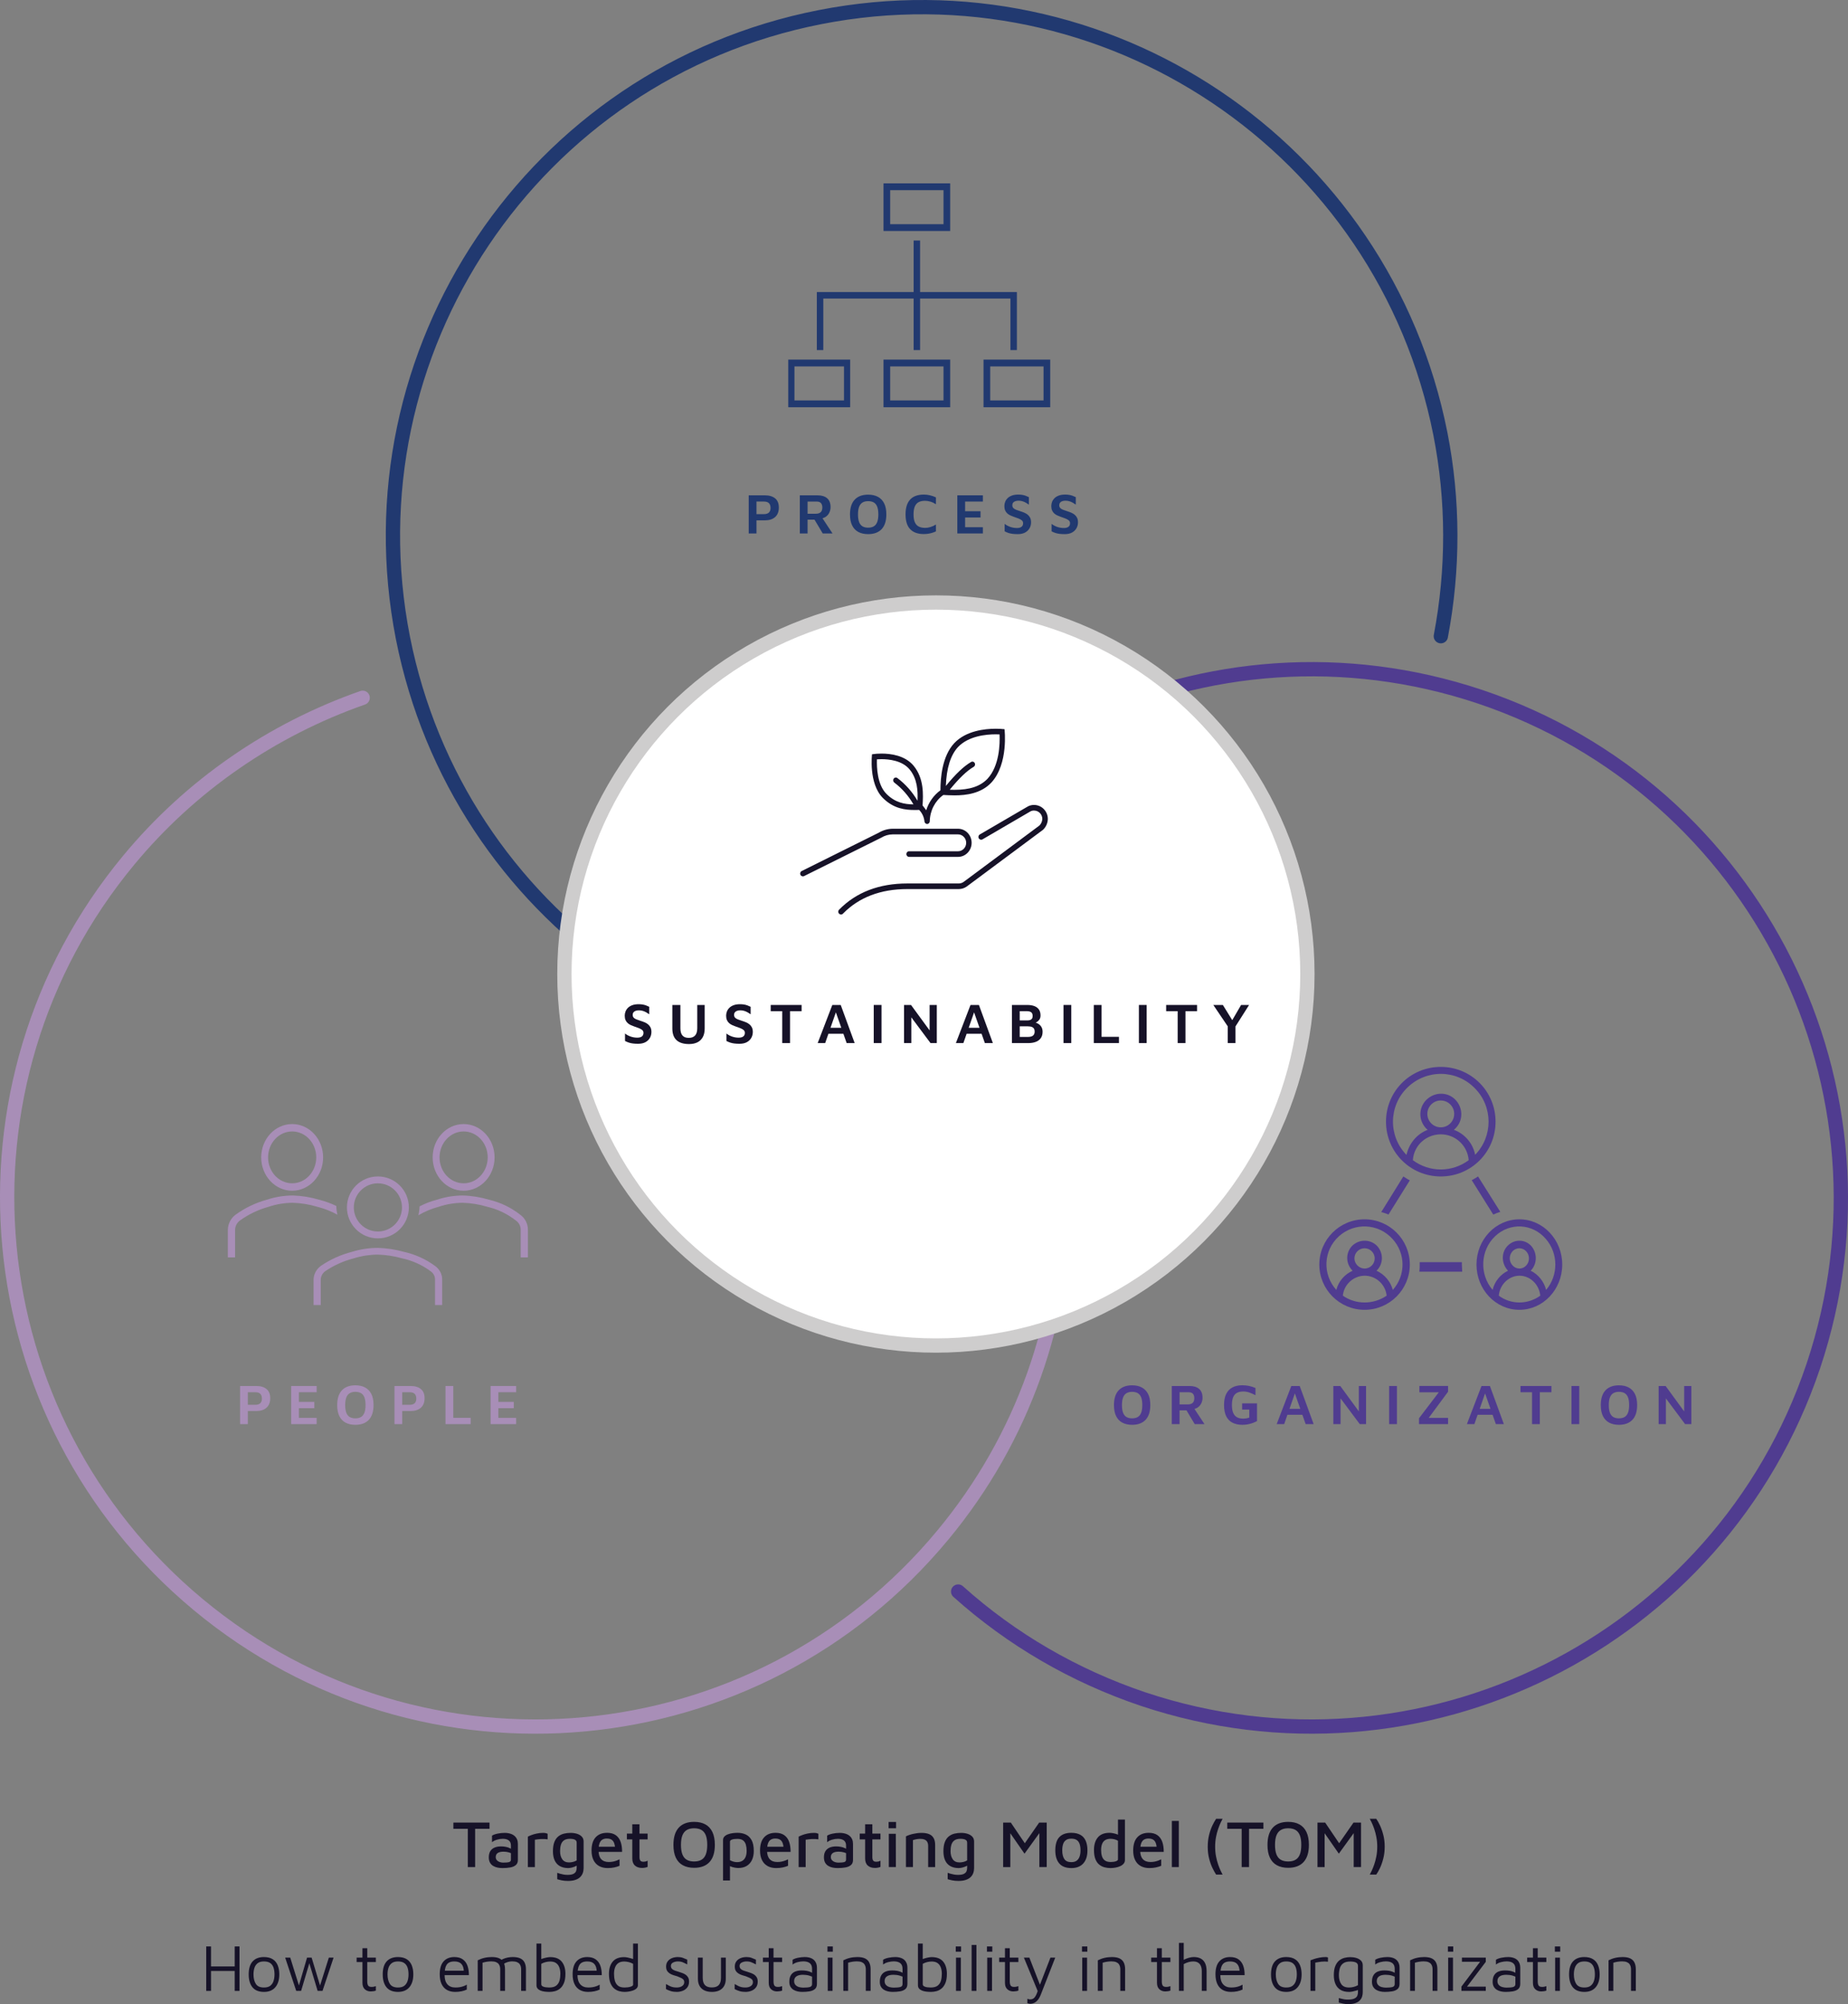 <?xml version="1.0" encoding="UTF-8"?> <svg xmlns="http://www.w3.org/2000/svg" id="Ebene_1" viewBox="0 0 388 420.772"><rect x="0" y="0" width="388" height="420.772" fill="#808080" stroke="none"/><defs><style> .cls-1, .cls-2, .cls-3, .cls-4 { fill-rule: evenodd; } .cls-1, .cls-5 { fill: #a88eb7; } .cls-6 { stroke: #213970; } .cls-6, .cls-7, .cls-8, .cls-9 { fill: none; stroke-miterlimit: 8; stroke-width: 3px; } .cls-6, .cls-8, .cls-9 { stroke-linecap: round; } .cls-10, .cls-3 { fill: #161228; } .cls-7 { stroke: #cecdcd; } .cls-2, .cls-11 { fill: #503c90; } .cls-8 { stroke: #503c90; } .cls-12 { fill: #fff; } .cls-13, .cls-4 { fill: #213970; } .cls-9 { stroke: #a88eb7; } </style></defs><g><path class="cls-13" d="M158.83,109.251v2.748h-1.632v-8.004h3.384c.92,0,1.64.212,2.16.636.52.425.78,1.068.78,1.933s-.26,1.528-.78,1.992-1.24.695-2.16.695h-1.752ZM158.83,107.944h1.548c.272,0,.5-.034.684-.103.184-.067.328-.163.432-.287s.178-.263.222-.414c.044-.152.066-.316.066-.492,0-.185-.022-.356-.066-.517-.044-.159-.118-.304-.222-.432s-.248-.226-.432-.294c-.184-.068-.412-.102-.684-.102h-1.548v2.64Z"></path><path class="cls-13" d="M167.926,111.999v-8.004h3.72c.872,0,1.546.206,2.022.618.476.412.714,1.03.714,1.854,0,.385-.078.75-.234,1.099-.156.348-.384.638-.684.87-.3.231-.666.376-1.098.432l.012-.528,2.412,3.66h-2.052l-2.112-3.54.732.648h-1.8v2.892h-1.632ZM169.558,107.86h1.74c.44,0,.776-.106,1.008-.318s.348-.542.348-.99c0-.399-.096-.707-.288-.924-.192-.216-.496-.323-.912-.323h-1.896v2.556Z"></path><path class="cls-13" d="M182.266,112.144c-.792,0-1.472-.15-2.04-.45s-1.004-.756-1.308-1.368c-.304-.612-.456-1.386-.456-2.322,0-1.367.33-2.401.99-3.102s1.598-1.05,2.814-1.05c.8,0,1.484.151,2.052.456.568.304,1.006.76,1.314,1.367.308.608.462,1.385.462,2.328,0,1.36-.33,2.391-.99,3.091-.66.699-1.606,1.05-2.838,1.05ZM182.266,110.788c.48,0,.878-.094,1.194-.282.316-.188.554-.485.714-.894.16-.408.24-.948.24-1.62s-.08-1.21-.24-1.614c-.16-.403-.398-.697-.714-.882-.316-.184-.714-.275-1.194-.275-.464,0-.854.094-1.17.281-.316.188-.554.484-.714.889-.16.403-.24.941-.24,1.613s.08,1.212.24,1.62c.16.408.398.704.714.889.316.184.706.275,1.17.275Z"></path><path class="cls-13" d="M193.989,112.131c-1.264,0-2.224-.338-2.88-1.014-.656-.676-.984-1.718-.984-3.126,0-1.368.32-2.401.96-3.102.64-.7,1.608-1.051,2.904-1.051.424,0,.85.053,1.278.156.428.104.842.248,1.241.433v1.439c-.407-.256-.804-.439-1.188-.552s-.756-.168-1.116-.168c-.528,0-.97.094-1.326.282-.356.188-.624.489-.804.905-.18.416-.27.973-.27,1.668,0,.688.092,1.24.276,1.656.184.416.458.716.822.9.364.184.818.275,1.362.275.328,0,.682-.056,1.062-.168.38-.111.774-.292,1.182-.54v1.44c-.231.112-.49.212-.773.3-.284.088-.574.154-.87.198s-.588.065-.876.065Z"></path><path class="cls-13" d="M200.997,111.999v-8.004h5.364v1.309h-3.731v2.027h3.239v1.32h-3.239v2.04h3.731v1.308h-5.364Z"></path><path class="cls-13" d="M213.669,112.144c-.408,0-.771-.021-1.086-.061-.316-.04-.604-.104-.864-.191s-.521-.2-.786-.336v-1.572c.336.271.73.486,1.183.642.451.156.913.234,1.386.234.432,0,.758-.086.978-.258.221-.172.33-.422.33-.75,0-.248-.09-.448-.27-.601-.18-.151-.418-.283-.714-.396s-.62-.229-.973-.349c-.248-.088-.489-.186-.726-.294-.236-.107-.448-.246-.636-.414-.188-.168-.338-.378-.45-.63s-.168-.562-.168-.93c0-.296.056-.588.168-.876s.284-.546.516-.774c.232-.228.532-.409.9-.546.368-.136.808-.204,1.32-.204.319,0,.602.021.846.061s.478.1.702.18c.224.08.456.18.695.3v1.572c-.191-.136-.396-.266-.611-.39s-.446-.227-.69-.307c-.244-.079-.506-.124-.786-.132-.288-.008-.536.024-.744.097-.208.071-.367.18-.479.323-.112.145-.168.316-.168.517,0,.248.067.445.204.594.136.148.328.27.576.366.247.096.531.196.852.3.312.096.606.202.882.318.276.115.521.262.732.438s.38.393.504.648.186.567.186.936c0,.448-.104.86-.312,1.236s-.519.678-.93.905c-.412.229-.935.343-1.566.343Z"></path><path class="cls-13" d="M223.52,112.144c-.407,0-.77-.021-1.086-.061-.315-.04-.604-.104-.863-.191-.261-.088-.522-.2-.786-.336v-1.572c.336.271.729.486,1.182.642.452.156.914.234,1.386.234.433,0,.759-.086.979-.258s.33-.422.33-.75c0-.248-.09-.448-.271-.601-.18-.151-.418-.283-.714-.396s-.62-.229-.972-.349c-.248-.088-.49-.186-.727-.294-.235-.107-.447-.246-.636-.414-.188-.168-.338-.378-.45-.63-.111-.252-.168-.562-.168-.93,0-.296.057-.588.168-.876.112-.288.284-.546.517-.774.231-.228.531-.409.899-.546.368-.136.809-.204,1.32-.204.32,0,.602.021.846.061s.479.1.702.18.456.18.696.3v1.572c-.192-.136-.396-.266-.612-.39s-.446-.227-.689-.307c-.244-.079-.507-.124-.786-.132-.288-.008-.536.024-.744.097-.208.071-.368.18-.48.323-.111.145-.168.316-.168.517,0,.248.068.445.204.594.137.148.328.27.576.366.248.096.532.196.853.3.312.096.605.202.882.318.275.115.52.262.731.438s.38.393.504.648.187.567.187.936c0,.448-.104.86-.312,1.236s-.518.678-.93.905c-.412.229-.934.343-1.566.343Z"></path></g><path class="cls-6" d="M209.081,222.381c-58.001,8.29-112.955-30.301-124.479-88.426C72.792,73.829,111.936,15.419,172.128,3.603c60.097-11.816,118.384,27.347,130.289,87.473,2.762,14.007,2.762,28.491.095,42.498"></path><g><path class="cls-11" d="M237.687,299.144c-.792,0-1.473-.15-2.04-.45-.568-.3-1.004-.756-1.308-1.368-.305-.612-.456-1.386-.456-2.322,0-1.367.329-2.401.989-3.102s1.599-1.05,2.814-1.05c.8,0,1.483.151,2.052.456.568.304,1.006.76,1.314,1.367.308.608.462,1.385.462,2.328,0,1.36-.33,2.391-.99,3.091-.66.699-1.606,1.05-2.838,1.05ZM237.687,297.788c.479,0,.878-.094,1.194-.282.315-.188.554-.485.714-.894.159-.408.239-.948.239-1.62s-.08-1.21-.239-1.614c-.16-.403-.398-.697-.714-.882-.316-.184-.715-.275-1.194-.275-.464,0-.854.094-1.17.281-.316.188-.555.484-.714.889-.16.403-.24.941-.24,1.613s.08,1.212.24,1.62c.159.408.397.704.714.889.315.184.706.275,1.17.275Z"></path><path class="cls-11" d="M246.026,298.999v-8.004h3.72c.872,0,1.546.206,2.022.618.476.412.714,1.03.714,1.854,0,.385-.078.75-.234,1.099-.156.348-.384.638-.684.87-.3.231-.666.376-1.099.432l.013-.528,2.412,3.66h-2.053l-2.111-3.54.731.648h-1.8v2.892h-1.632ZM247.658,294.86h1.74c.439,0,.775-.106,1.008-.318.231-.212.348-.542.348-.99,0-.399-.096-.707-.288-.924-.191-.216-.496-.323-.911-.323h-1.896v2.556Z"></path><path class="cls-11" d="M260.847,299.144c-.801,0-1.488-.145-2.064-.433s-1.019-.737-1.326-1.35-.462-1.402-.462-2.37c0-.952.154-1.734.462-2.346.308-.612.75-1.066,1.326-1.362s1.26-.444,2.052-.444c.488,0,.964.051,1.429.15.464.101.907.242,1.331.426v1.513c-.447-.232-.878-.421-1.289-.564-.413-.144-.835-.216-1.267-.216-.52,0-.958.092-1.313.275-.356.185-.624.484-.805.9-.18.416-.27.972-.27,1.668,0,.688.092,1.242.275,1.662.185.42.45.724.799.912.348.188.762.282,1.241.282.256,0,.494-.019.715-.055.22-.036.426-.094.617-.174v-1.668h-1.5v-1.308h3.12v3.72c-.479.256-.978.45-1.494.582-.516.132-1.042.198-1.577.198Z"></path><path class="cls-11" d="M268.046,298.999l3.072-8.004h1.764l2.928,8.004h-1.68l-2.616-7.452.721-.06-2.616,7.512h-1.572ZM269.666,297.043l.384-1.248h3.732l.132,1.248h-4.248Z"></path><path class="cls-11" d="M279.937,298.999v-8.004h1.464l4.368,5.977-.468.96v-6.937h1.512v8.004h-1.319l-4.477-6,.444-.731v6.731h-1.524Z"></path><path class="cls-11" d="M291.662,298.999v-8.004h1.632v8.004h-1.632Z"></path><path class="cls-11" d="M297.926,298.999v-1.224l4.452-5.844.396.384h-4.765v-1.32h6.024v1.2l-4.26,5.76-.48-.264h4.74v1.308h-6.108Z"></path><path class="cls-11" d="M307.981,298.999l3.072-8.004h1.764l2.928,8.004h-1.68l-2.616-7.452.721-.06-2.616,7.512h-1.572ZM309.602,297.043l.384-1.248h3.732l.132,1.248h-4.248Z"></path><path class="cls-11" d="M321.661,298.999v-6.695h-2.424v-1.309h6.492v1.309h-2.437v6.695h-1.632Z"></path><path class="cls-11" d="M329.941,298.999v-8.004h1.633v8.004h-1.633Z"></path><path class="cls-11" d="M339.901,299.144c-.792,0-1.473-.15-2.04-.45-.568-.3-1.004-.756-1.308-1.368-.305-.612-.456-1.386-.456-2.322,0-1.367.329-2.401.989-3.102s1.599-1.05,2.814-1.05c.8,0,1.483.151,2.052.456.568.304,1.006.76,1.314,1.367.308.608.462,1.385.462,2.328,0,1.36-.33,2.391-.99,3.091-.66.699-1.606,1.05-2.838,1.05ZM339.901,297.788c.479,0,.878-.094,1.194-.282.315-.188.554-.485.714-.894.159-.408.239-.948.239-1.62s-.08-1.21-.239-1.614c-.16-.403-.398-.697-.714-.882-.316-.184-.715-.275-1.194-.275-.464,0-.854.094-1.17.281-.316.188-.555.484-.714.889-.16.403-.24.941-.24,1.613s.08,1.212.24,1.62c.159.408.397.704.714.889.315.184.706.275,1.17.275Z"></path><path class="cls-11" d="M348.241,298.999v-8.004h1.464l4.368,5.977-.468.96v-6.937h1.512v8.004h-1.32l-4.476-6,.443-.731v6.731h-1.523Z"></path></g><path class="cls-8" d="M201.171,334.149c11.258,10.099,24.424,17.722,38.83,22.581,58.197,19.437,121.164-11.814,140.722-69.933,19.463-58.119-11.83-121.002-70.027-140.534-56.766-18.96-118.111,10.385-139.195,65.741"></path><path class="cls-9" d="M199.545,182.447c31.922,40.238,32.494,98.783-1.62,139.879-39.164,47.198-109.107,53.777-156.276,14.589-47.169-39.189-53.744-109.176-14.579-156.374,12.959-15.637,30.016-27.365,49.074-34.04"></path><g><path class="cls-10" d="M98.216,391.999v-8.036h-3.024v-1.302h7.588v1.302h-3.024v8.036h-1.54Z"></path><path class="cls-10" d="M105.497,392.209c-.364,0-.714-.035-1.05-.104-.336-.07-.642-.189-.917-.357-.275-.168-.495-.398-.658-.692-.164-.294-.245-.66-.245-1.1,0-.522.103-.952.308-1.288.205-.336.499-.588.882-.756s.84-.252,1.372-.252c.354,0,.674.028.959.084s.542.133.77.231c.229.098.422.207.581.329l.154.966c-.206-.141-.481-.259-.826-.357-.346-.098-.719-.146-1.12-.146-.532,0-.936.093-1.211.279-.275.188-.413.467-.413.841,0,.279.079.506.238.679.158.173.357.299.595.378.238.079.488.119.749.119.551,0,.957-.037,1.218-.112.261-.074.392-.247.392-.518v-2.94c0-.494-.149-.856-.448-1.085-.299-.229-.724-.343-1.274-.343-.392,0-.798.062-1.218.188s-.765.302-1.036.525v-1.372c.261-.177.642-.319,1.141-.427.5-.107,1.015-.161,1.547-.161.261,0,.525.025.791.077.266.051.515.131.749.237.233.107.441.252.623.435.182.182.324.403.427.665.103.261.154.569.154.924v3.36c0,.457-.142.81-.427,1.057-.285.247-.67.415-1.155.504s-1.036.133-1.652.133Z"></path><path class="cls-10" d="M110.831,391.999v-6.384c.121-.074.345-.177.672-.308s.714-.245,1.162-.344c.448-.098.9-.146,1.358-.146.233,0,.425.019.574.056.149.038.275.08.378.126v1.176c-.215-.027-.439-.049-.672-.062s-.467-.014-.7,0c-.233.014-.462.035-.686.062-.224.028-.43.057-.616.084v5.74h-1.47Z"></path><path class="cls-10" d="M119.244,392.209c-.681-.009-1.258-.151-1.729-.427s-.826-.674-1.064-1.197c-.238-.522-.357-1.157-.357-1.903,0-.794.1-1.442.301-1.946.201-.504.476-.896.826-1.176.35-.28.747-.474,1.19-.581s.903-.161,1.379-.161c.504,0,.961.065,1.372.196.41.131.742.328.994.595.252.266.378.608.378,1.029v5.571c0,.373-.058.722-.175,1.043-.117.322-.303.609-.56.861s-.595.448-1.015.588c-.42.14-.933.21-1.54.21-.485,0-.919-.04-1.302-.119s-.7-.161-.952-.245v-1.344c.149.056.336.117.56.183.224.064.474.123.749.175.275.051.558.077.847.077.55,0,.963-.07,1.239-.21.275-.141.459-.32.553-.539.093-.22.14-.455.14-.707v-1.064l.392.322c-.168.14-.375.269-.623.385-.247.117-.509.21-.784.28-.275.069-.548.104-.819.104ZM119.482,391.02c.271,0,.546-.035.826-.105.28-.069.536-.175.77-.314v-3.683c0-.242-.063-.422-.189-.539-.126-.116-.296-.198-.511-.245-.215-.046-.443-.069-.686-.069-.569,0-1.006.114-1.309.343s-.511.539-.623.931c-.112.393-.168.826-.168,1.303,0,.709.154,1.283.462,1.722.308.438.784.658,1.428.658Z"></path><path class="cls-10" d="M127.588,392.209c-.691,0-1.291-.14-1.799-.42-.509-.28-.901-.695-1.176-1.246s-.413-1.223-.413-2.016c0-1.223.287-2.149.861-2.779.574-.63,1.374-.944,2.401-.944.756,0,1.367.168,1.834.504.466.336.805.805,1.015,1.406.21.603.31,1.305.301,2.107h-5.53l-.042-1.092h4.452l-.35.35c-.028-.719-.177-1.243-.448-1.575-.271-.331-.695-.497-1.274-.497-.374,0-.691.077-.952.231s-.46.415-.595.784c-.136.368-.203.875-.203,1.519,0,.784.182,1.379.546,1.785s.9.609,1.61.609c.317,0,.614-.028.889-.084.275-.057.53-.129.763-.218.233-.088.434-.175.602-.259v1.358c-.327.14-.695.254-1.106.343s-.873.133-1.386.133Z"></path><path class="cls-10" d="M134.812,392.182c-.635,0-1.136-.168-1.505-.504-.369-.337-.553-.831-.553-1.484v-4.004h-1.134v-1.218h1.134v-1.96h1.512v1.96h1.708v1.218h-1.708v3.71c0,.327.058.571.175.734.117.164.333.245.651.245.159,0,.317-.021.476-.062s.294-.096.406-.161v1.302c-.168.075-.357.131-.567.168-.21.037-.409.057-.595.057Z"></path><path class="cls-10" d="M145.732,392.154c-.924,0-1.71-.177-2.359-.532-.649-.354-1.141-.887-1.477-1.596s-.504-1.605-.504-2.688c0-1.596.371-2.8,1.113-3.611.742-.812,1.817-1.219,3.227-1.219.933,0,1.722.178,2.366.532.644.355,1.136.89,1.477,1.604s.511,1.612.511,2.694c0,1.587-.371,2.786-1.113,3.599-.742.812-1.823,1.218-3.241,1.218ZM145.732,390.824c.625,0,1.141-.119,1.547-.357.406-.237.709-.613.91-1.127.201-.513.301-1.185.301-2.016,0-.821-.1-1.486-.301-1.995s-.504-.882-.91-1.12c-.406-.237-.922-.356-1.547-.356-.616,0-1.129.121-1.54.363-.411.243-.716.619-.917,1.127-.201.51-.301,1.174-.301,1.995s.1,1.489.301,2.002c.201.514.506.89.917,1.127.411.238.924.357,1.54.357Z"></path><path class="cls-10" d="M155.014,392.196c-.178,0-.397-.021-.658-.063s-.523-.107-.784-.195c-.261-.089-.49-.208-.686-.357l.378-.476v3.71h-1.456v-8.484c0-.289.091-.532.273-.728.182-.196.422-.353.721-.47.299-.116.628-.2.987-.252.359-.051.716-.076,1.071-.076.625,0,1.195.116,1.708.35s.924.628,1.232,1.183c.308.556.462,1.314.462,2.275,0,.728-.126,1.36-.378,1.896-.252.537-.621.952-1.106,1.246s-1.073.441-1.764.441ZM154.748,390.963c.448,0,.821-.093,1.12-.279.298-.187.522-.457.672-.812.149-.354.224-.784.224-1.288,0-.467-.054-.891-.161-1.273-.107-.383-.301-.684-.581-.903-.28-.219-.682-.329-1.204-.329-.467,0-.842.049-1.127.147-.285.098-.427.24-.427.427v3.906c.242.131.49.23.742.301s.5.104.742.104Z"></path><path class="cls-10" d="M162.965,392.209c-.691,0-1.291-.14-1.799-.42-.509-.28-.901-.695-1.176-1.246s-.413-1.223-.413-2.016c0-1.223.287-2.149.861-2.779.574-.63,1.374-.944,2.401-.944.756,0,1.367.168,1.834.504.466.336.805.805,1.015,1.406.21.603.31,1.305.301,2.107h-5.53l-.042-1.092h4.452l-.35.35c-.028-.719-.177-1.243-.448-1.575-.271-.331-.695-.497-1.274-.497-.374,0-.691.077-.952.231s-.46.415-.595.784c-.136.368-.203.875-.203,1.519,0,.784.182,1.379.546,1.785s.9.609,1.61.609c.317,0,.614-.028.889-.084.275-.057.53-.129.763-.218.233-.088.434-.175.602-.259v1.358c-.327.14-.695.254-1.106.343s-.873.133-1.386.133Z"></path><path class="cls-10" d="M167.684,391.999v-6.384c.121-.074.345-.177.672-.308s.714-.245,1.162-.344c.448-.098.9-.146,1.358-.146.233,0,.425.019.574.056.149.038.275.08.378.126v1.176c-.215-.027-.439-.049-.672-.062s-.467-.014-.7,0c-.233.014-.462.035-.686.062-.224.028-.43.057-.616.084v5.74h-1.47Z"></path><path class="cls-10" d="M175.859,392.209c-.364,0-.714-.035-1.05-.104-.336-.07-.642-.189-.917-.357-.275-.168-.495-.398-.658-.692-.164-.294-.245-.66-.245-1.1,0-.522.103-.952.308-1.288.205-.336.499-.588.882-.756s.84-.252,1.372-.252c.354,0,.674.028.959.084s.542.133.77.231c.229.098.422.207.581.329l.154.966c-.206-.141-.481-.259-.826-.357-.346-.098-.719-.146-1.12-.146-.532,0-.936.093-1.211.279-.275.188-.413.467-.413.841,0,.279.079.506.238.679.158.173.357.299.595.378.238.079.488.119.749.119.551,0,.957-.037,1.218-.112.261-.074.392-.247.392-.518v-2.94c0-.494-.149-.856-.448-1.085-.299-.229-.724-.343-1.274-.343-.392,0-.798.062-1.218.188s-.765.302-1.036.525v-1.372c.261-.177.642-.319,1.141-.427.5-.107,1.015-.161,1.547-.161.261,0,.525.025.791.077.266.051.515.131.749.237.233.107.441.252.623.435.182.182.324.403.427.665.103.261.154.569.154.924v3.36c0,.457-.142.81-.427,1.057-.285.247-.67.415-1.155.504s-1.036.133-1.652.133Z"></path><path class="cls-10" d="M183.699,392.182c-.635,0-1.136-.168-1.505-.504-.369-.337-.553-.831-.553-1.484v-4.004h-1.134v-1.218h1.134v-1.96h1.512v1.96h1.708v1.218h-1.708v3.71c0,.327.058.571.175.734.117.164.333.245.651.245.159,0,.317-.021.476-.062s.294-.096.406-.161v1.302c-.168.075-.357.131-.567.168-.21.037-.409.057-.595.057Z"></path><path class="cls-10" d="M186.569,383.852v-1.33h1.568v1.33h-1.568ZM186.611,391.999v-6.985h1.47l.014,6.985h-1.484Z"></path><path class="cls-10" d="M190.209,385.545c.205-.103.436-.198.693-.287.256-.088.53-.165.819-.23.29-.065.583-.116.882-.154.298-.037.588-.056.868-.056.663,0,1.204.091,1.624.272.42.183.733.463.938.841s.308.852.308,1.421v4.647h-1.47v-4.452c0-.177-.021-.352-.063-.524s-.121-.331-.238-.477c-.117-.145-.285-.259-.504-.343s-.506-.126-.861-.126c-.252,0-.511.023-.777.07s-.516.111-.749.196v5.655h-1.47v-6.454Z"></path><path class="cls-10" d="M201.227,392.209c-.681-.009-1.258-.151-1.729-.427-.472-.275-.826-.674-1.064-1.197-.237-.522-.356-1.157-.356-1.903,0-.794.1-1.442.301-1.946s.477-.896.826-1.176c.35-.28.746-.474,1.189-.581s.903-.161,1.38-.161c.504,0,.961.065,1.372.196.41.131.741.328.993.595.252.266.378.608.378,1.029v5.571c0,.373-.058.722-.175,1.043-.116.322-.303.609-.56.861s-.595.448-1.016.588c-.42.14-.933.21-1.54.21-.485,0-.919-.04-1.302-.119s-.7-.161-.952-.245v-1.344c.149.056.336.117.561.183.224.064.474.123.749.175.275.051.558.077.847.077.551,0,.964-.07,1.239-.21.275-.141.459-.32.553-.539.094-.22.14-.455.14-.707v-1.064l.393.322c-.168.14-.376.269-.623.385-.247.117-.509.21-.784.28-.275.069-.548.104-.819.104ZM201.465,391.02c.271,0,.546-.035.826-.105.28-.069.536-.175.77-.314v-3.683c0-.242-.062-.422-.188-.539-.126-.116-.297-.198-.511-.245-.215-.046-.443-.069-.687-.069-.569,0-1.006.114-1.309.343-.304.229-.511.539-.623.931-.112.393-.168.826-.168,1.303,0,.709.154,1.283.462,1.722s.784.658,1.428.658Z"></path><path class="cls-10" d="M210.621,391.999v-9.338h1.609l3.347,4.942-.91.111,3.514-5.054h1.582v9.338h-1.54v-8.021l.435.294-3.557,4.914-3.388-4.872.406-.448v8.134h-1.498Z"></path><path class="cls-10" d="M224.942,392.209c-1.139,0-1.985-.321-2.541-.966-.555-.644-.833-1.563-.833-2.758,0-1.27.287-2.2.861-2.793s1.402-.889,2.485-.889c.774,0,1.414.142,1.918.427.504.284.877.702,1.12,1.253.242.551.363,1.218.363,2.002,0,1.186-.291,2.103-.875,2.751-.583.648-1.416.973-2.499.973ZM224.929,390.963c.476,0,.854-.104,1.134-.314.28-.21.483-.502.609-.875s.188-.803.188-1.288c0-.541-.065-.994-.195-1.358-.131-.363-.336-.637-.616-.818-.28-.183-.653-.273-1.12-.273s-.84.098-1.12.294-.48.477-.602.84c-.122.364-.183.803-.183,1.316,0,.774.145,1.381.435,1.82.289.438.779.657,1.47.657Z"></path><path class="cls-10" d="M233.16,392.209c-.43,0-.85-.054-1.26-.161-.411-.106-.784-.298-1.12-.573s-.602-.66-.798-1.155-.294-1.134-.294-1.918c0-1.11.271-1.988.812-2.632.542-.645,1.363-.966,2.465-.966.177,0,.396.023.657.069.262.047.527.114.798.203.271.089.5.203.687.343l-.378.49v-3.878h1.456v8.498c0,.289-.091.541-.273.756-.182.215-.422.39-.721.525-.299.135-.625.235-.98.301-.354.065-.704.098-1.05.098ZM233.202,390.936c.42,0,.779-.052,1.078-.154s.448-.238.448-.406v-3.905c-.243-.141-.5-.243-.771-.309s-.531-.098-.783-.098c-.458,0-.833.091-1.128.272-.294.183-.511.448-.65.798-.14.351-.21.782-.21,1.296,0,.467.056.889.168,1.267s.314.679.608.903c.295.224.707.336,1.239.336Z"></path><path class="cls-10" d="M241.309,392.209c-.69,0-1.29-.14-1.799-.42s-.9-.695-1.176-1.246-.413-1.223-.413-2.016c0-1.223.287-2.149.861-2.779.573-.63,1.374-.944,2.4-.944.756,0,1.367.168,1.834.504s.806.805,1.016,1.406c.21.603.31,1.305.301,2.107h-5.53l-.042-1.092h4.452l-.351.35c-.027-.719-.177-1.243-.447-1.575-.271-.331-.695-.497-1.274-.497-.373,0-.69.077-.952.231-.261.154-.46.415-.595.784-.136.368-.203.875-.203,1.519,0,.784.183,1.379.546,1.785.364.406.9.609,1.61.609.317,0,.613-.028.889-.084.275-.057.53-.129.764-.218.232-.088.434-.175.602-.259v1.358c-.327.14-.695.254-1.106.343-.41.089-.872.133-1.386.133Z"></path><path class="cls-10" d="M247.497,391.999h-1.456v-9.688h1.456v9.688Z"></path><path class="cls-10" d="M255.337,393.581c-.233-.345-.49-.808-.771-1.386-.28-.579-.516-1.246-.707-2.002s-.287-1.577-.287-2.464c0-.896.096-1.725.287-2.485s.427-1.43.707-2.009.537-1.036.771-1.372h1.357c-.103.178-.24.45-.413.819-.173.368-.348.807-.524,1.315-.178.509-.327,1.078-.448,1.708s-.182,1.305-.182,2.023c0,.709.061,1.379.182,2.009s.271,1.202.448,1.715c.177.514.352.95.524,1.31.173.358.311.632.413.818h-1.357Z"></path><path class="cls-10" d="M260.698,391.999v-8.036h-3.023v-1.302h7.588v1.302h-3.024v8.036h-1.54Z"></path><path class="cls-10" d="M270.456,392.154c-.924,0-1.71-.177-2.358-.532-.649-.354-1.142-.887-1.478-1.596s-.504-1.605-.504-2.688c0-1.596.371-2.8,1.113-3.611.742-.812,1.817-1.219,3.227-1.219.934,0,1.723.178,2.366.532.644.355,1.136.89,1.477,1.604s.512,1.612.512,2.694c0,1.587-.371,2.786-1.113,3.599-.742.812-1.822,1.218-3.241,1.218ZM270.456,390.824c.625,0,1.142-.119,1.547-.357.406-.237.71-.613.91-1.127.201-.513.301-1.185.301-2.016,0-.821-.1-1.486-.301-1.995-.2-.509-.504-.882-.91-1.12-.405-.237-.922-.356-1.547-.356-.616,0-1.129.121-1.54.363-.41.243-.716.619-.917,1.127-.2.51-.301,1.174-.301,1.995s.101,1.489.301,2.002c.201.514.507.89.917,1.127.411.238.924.357,1.54.357Z"></path><path class="cls-10" d="M276.616,391.999v-9.338h1.61l3.346,4.942-.91.111,3.515-5.054h1.582v9.338h-1.54v-8.021l.434.294-3.556,4.914-3.388-4.872.405-.448v8.134h-1.498Z"></path><path class="cls-10" d="M287.593,393.581c.103-.177.24-.45.412-.818.173-.369.348-.808.525-1.316s.326-1.08.448-1.715c.121-.635.182-1.307.182-2.017,0-.709-.061-1.379-.182-2.009-.122-.63-.271-1.201-.448-1.715-.178-.513-.353-.949-.525-1.309-.172-.359-.31-.633-.412-.819h1.357c.252.346.514.808.784,1.386.271.579.504,1.246.7,2.002.195.756.294,1.578.294,2.464,0,.888-.099,1.713-.294,2.479-.196.766-.43,1.435-.7,2.009s-.532,1.034-.784,1.379h-1.357Z"></path></g><g><path class="cls-10" d="M43.297,417.999v-9.338h1.008v4.2h4.97v-4.2h1.008v9.338h-1.008v-4.186h-4.97v4.186h-1.008Z"></path><path class="cls-10" d="M55.435,418.209c-1.092,0-1.902-.324-2.429-.973s-.791-1.552-.791-2.709c0-1.213.277-2.123.833-2.73.555-.606,1.342-.909,2.359-.909.756,0,1.372.151,1.848.454.476.304.826.729,1.05,1.274.224.546.336,1.183.336,1.911,0,1.147-.278,2.049-.833,2.702s-1.346.979-2.373.979ZM55.421,417.286c.569,0,1.013-.123,1.33-.371.317-.247.543-.578.679-.994.135-.415.203-.879.203-1.393,0-.551-.07-1.029-.21-1.436-.14-.405-.371-.721-.693-.944-.322-.225-.759-.336-1.309-.336-.56,0-.999.121-1.316.363-.317.243-.544.567-.679.974s-.203.865-.203,1.379c0,.821.164,1.486.49,1.995s.896.763,1.708.763Z"></path><path class="cls-10" d="M62.197,417.999l-2.324-6.985h1.064l1.946,6.229-.266.112,1.848-6.342h.966l1.862,6.174h-.196l1.946-6.174h.994l-2.324,6.985h-1.022l-1.862-6.188.182.168-1.792,6.02h-1.022Z"></path><path class="cls-10" d="M77.848,418.112c-.495,0-.91-.151-1.246-.455-.336-.303-.504-.754-.504-1.351v-4.368h-1.218v-.924h1.218v-1.975h1.008v1.975h1.806v.924h-1.806v4.046c0,.392.061.686.182.882.122.196.369.294.742.294.168,0,.331-.016.49-.049.158-.032.289-.072.392-.119v.952c-.131.047-.296.086-.497.119-.201.032-.39.049-.567.049Z"></path><path class="cls-10" d="M83.575,418.209c-1.092,0-1.902-.324-2.429-.973s-.791-1.552-.791-2.709c0-1.213.277-2.123.833-2.73.555-.606,1.342-.909,2.359-.909.756,0,1.372.151,1.848.454.476.304.826.729,1.05,1.274.224.546.336,1.183.336,1.911,0,1.147-.278,2.049-.833,2.702s-1.346.979-2.373.979ZM83.561,417.286c.569,0,1.013-.123,1.33-.371.317-.247.543-.578.679-.994.135-.415.203-.879.203-1.393,0-.551-.07-1.029-.21-1.436-.14-.405-.371-.721-.693-.944-.322-.225-.759-.336-1.309-.336-.56,0-.999.121-1.316.363-.317.243-.544.567-.679.974s-.203.865-.203,1.379c0,.821.164,1.486.49,1.995s.896.763,1.708.763Z"></path><path class="cls-10" d="M95.558,418.209c-.663,0-1.237-.138-1.722-.413-.486-.274-.859-.688-1.12-1.238-.262-.551-.392-1.237-.392-2.059,0-1.204.273-2.106.819-2.709.546-.602,1.295-.902,2.247-.902.747,0,1.346.168,1.799.504s.777.788.973,1.357c.196.569.289,1.214.28,1.933h-5.614l.07-.925h4.886l-.392.141c-.028-.7-.203-1.223-.525-1.568-.322-.345-.814-.518-1.477-.518-.458,0-.838.084-1.141.252s-.53.46-.679.875c-.149.415-.224.996-.224,1.743,0,.849.198,1.495.595,1.938.396.443.954.665,1.673.665.345,0,.663-.025.952-.077.289-.051.555-.123.798-.217.243-.093.457-.196.644-.308v1.036c-.336.158-.707.279-1.113.363-.406.084-.852.126-1.337.126Z"></path><path class="cls-10" d="M106.03,413.45v4.55h-1.008v-4.55c0-.168-.021-.345-.063-.532-.042-.187-.124-.366-.245-.539-.121-.172-.308-.312-.56-.42-.252-.106-.588-.161-1.008-.161-.29,0-.588.023-.896.07s-.621.117-.938.21v5.922h-1.008v-6.426c.224-.112.455-.212.693-.301s.48-.161.728-.217c.247-.057.499-.099.756-.126.257-.028.516-.042.777-.042.681,0,1.222.1,1.624.301.401.2.693.492.875.875.182.383.273.845.273,1.386ZM104.7,411.854c.308-.233.621-.42.938-.561.317-.14.646-.242.987-.308s.684-.098,1.029-.098c.681,0,1.222.1,1.624.301.401.2.693.492.875.875.182.383.273.845.273,1.386v4.55h-1.008v-4.55c0-.168-.021-.345-.063-.532-.042-.187-.124-.366-.245-.539-.121-.172-.308-.312-.56-.42-.252-.106-.588-.161-1.008-.161-.29,0-.588.042-.896.126s-.621.229-.938.435l-1.008-.504Z"></path><path class="cls-10" d="M115.396,418.209c-.364,0-.712-.021-1.043-.062-.332-.042-.625-.117-.882-.225-.257-.106-.46-.249-.609-.427-.149-.177-.224-.406-.224-.686v-8.75h1.008v3.752l-.35-.351c.187-.093.413-.182.679-.266s.539-.154.819-.21c.28-.056.523-.084.728-.084,1.083,0,1.885.314,2.408.945.522.63.784,1.486.784,2.568,0,.803-.107,1.454-.322,1.953-.215.499-.488.882-.819,1.148-.332.266-.688.447-1.071.546-.383.098-.751.146-1.106.146ZM115.298,417.286c.663,0,1.162-.135,1.498-.406.336-.271.562-.623.679-1.057s.175-.903.175-1.407c0-.513-.072-.963-.217-1.351-.145-.388-.371-.69-.679-.91-.308-.219-.719-.329-1.232-.329-.29,0-.602.04-.938.119s-.649.203-.938.371v4.256c0,.205.091.359.273.462.182.103.401.171.658.203.256.033.497.049.721.049Z"></path><path class="cls-10" d="M123.459,418.209c-.663,0-1.237-.138-1.722-.413-.486-.274-.859-.688-1.12-1.238-.262-.551-.392-1.237-.392-2.059,0-1.204.273-2.106.819-2.709.546-.602,1.295-.902,2.247-.902.747,0,1.346.168,1.799.504s.777.788.973,1.357c.196.569.289,1.214.28,1.933h-5.614l.07-.925h4.886l-.392.141c-.028-.7-.203-1.223-.525-1.568-.322-.345-.814-.518-1.477-.518-.458,0-.838.084-1.141.252s-.53.46-.679.875c-.149.415-.224.996-.224,1.743,0,.849.198,1.495.595,1.938.396.443.954.665,1.673.665.345,0,.663-.025.952-.077.289-.051.555-.123.798-.217.243-.093.457-.196.644-.308v1.036c-.336.158-.707.279-1.113.363-.406.084-.852.126-1.337.126Z"></path><path class="cls-10" d="M131.103,418.209c-.336,0-.691-.049-1.064-.146-.374-.099-.726-.28-1.057-.546-.332-.267-.602-.649-.812-1.148s-.315-1.15-.315-1.953c0-1.082.264-1.938.791-2.568.527-.631,1.328-.945,2.401-.945.205,0,.448.028.728.084.28.056.555.126.826.21.271.084.495.173.672.266l-.35.351v-3.752h1.008v8.735c0,.262-.091.483-.273.665-.182.183-.418.327-.707.435-.29.106-.598.187-.924.237-.327.052-.635.077-.924.077ZM131.118,417.286c.485,0,.907-.056,1.267-.168s.539-.252.539-.42v-4.382c-.289-.168-.6-.292-.931-.371-.332-.079-.646-.119-.945-.119-.504,0-.912.11-1.225.329-.312.22-.541.522-.686.91-.145.388-.217.838-.217,1.351,0,.504.056.974.168,1.407s.327.786.644,1.057c.317.271.779.406,1.386.406Z"></path><path class="cls-10" d="M142.149,418.209c-.504,0-.927-.051-1.267-.153-.341-.103-.693-.248-1.057-.435v-1.063c.289.158.546.294.77.405.224.112.453.194.686.245.233.052.499.077.798.077.467,0,.847-.103,1.141-.308s.441-.472.441-.798c0-.262-.072-.463-.217-.603-.145-.14-.329-.257-.553-.35-.224-.094-.458-.191-.7-.294-.271-.075-.544-.156-.819-.245s-.527-.205-.756-.351c-.229-.145-.413-.331-.553-.56-.14-.229-.21-.525-.21-.889,0-.354.072-.658.217-.91.145-.252.333-.46.567-.623s.495-.282.784-.357c.289-.074.579-.111.868-.111.42,0,.779.056,1.078.168.298.111.606.237.924.378v1.008c-.354-.187-.672-.338-.952-.455-.28-.116-.612-.175-.994-.175-.383,0-.726.077-1.029.23-.304.154-.455.39-.455.707,0,.262.077.47.231.623.154.154.357.275.609.364s.522.175.812.259c.233.075.476.156.728.245s.485.205.7.35c.214.146.389.334.525.567.135.233.203.532.203.896,0,.494-.126.902-.378,1.225s-.572.558-.959.707-.782.224-1.183.224Z"></path><path class="cls-10" d="M149.457,418.209c-.616,0-1.143-.107-1.582-.321-.438-.215-.772-.527-1.001-.938-.229-.41-.343-.914-.343-1.512v-4.424h1.008v4.199c0,.71.156,1.23.469,1.562.312.331.795.497,1.449.497s1.136-.166,1.449-.497c.312-.331.469-.852.469-1.562v-4.199h1.008v4.424c0,.887-.254,1.57-.763,2.051s-1.23.721-2.163.721Z"></path><path class="cls-10" d="M156.569,418.209c-.504,0-.927-.051-1.267-.153-.341-.103-.693-.248-1.057-.435v-1.063c.289.158.546.294.77.405.224.112.453.194.686.245.233.052.499.077.798.077.467,0,.847-.103,1.141-.308s.441-.472.441-.798c0-.262-.072-.463-.217-.603-.145-.14-.329-.257-.553-.35-.224-.094-.458-.191-.7-.294-.271-.075-.544-.156-.819-.245s-.527-.205-.756-.351c-.229-.145-.413-.331-.553-.56-.14-.229-.21-.525-.21-.889,0-.354.072-.658.217-.91.145-.252.333-.46.567-.623s.495-.282.784-.357c.289-.074.579-.111.868-.111.42,0,.779.056,1.078.168.298.111.606.237.924.378v1.008c-.354-.187-.672-.338-.952-.455-.28-.116-.612-.175-.994-.175-.383,0-.726.077-1.029.23-.304.154-.455.39-.455.707,0,.262.077.47.231.623.154.154.357.275.609.364s.522.175.812.259c.233.075.476.156.728.245s.485.205.7.35c.214.146.389.334.525.567.135.233.203.532.203.896,0,.494-.126.902-.378,1.225s-.572.558-.959.707-.782.224-1.183.224Z"></path><path class="cls-10" d="M163.149,418.112c-.495,0-.91-.151-1.246-.455-.336-.303-.504-.754-.504-1.351v-4.368h-1.218v-.924h1.218v-1.975h1.008v1.975h1.806v.924h-1.806v4.046c0,.392.061.686.182.882.122.196.369.294.742.294.168,0,.331-.016.49-.049.158-.032.289-.072.392-.119v.952c-.131.047-.296.086-.497.119-.201.032-.39.049-.567.049Z"></path><path class="cls-10" d="M168.413,418.209c-.308,0-.618-.032-.931-.098-.313-.065-.602-.178-.868-.336-.266-.159-.481-.376-.644-.651-.164-.275-.245-.623-.245-1.043,0-.578.11-1.043.329-1.393.219-.351.522-.603.91-.756.387-.154.833-.231,1.337-.231.383,0,.714.023.994.07.28.047.529.114.749.203.219.089.417.188.595.301l.196.924c-.215-.158-.525-.296-.931-.413-.406-.116-.852-.175-1.337-.175-.588,0-1.041.112-1.358.336-.317.224-.476.551-.476.98,0,.345.095.62.287.825.191.206.434.351.728.435.294.084.595.126.903.126.606,0,1.066-.044,1.379-.133.312-.089.469-.292.469-.609v-3.206c0-.541-.159-.938-.476-1.19-.317-.252-.77-.378-1.358-.378-.373,0-.768.055-1.183.161-.416.107-.772.278-1.071.512v-1.009c.29-.187.677-.329,1.162-.427s.957-.146,1.414-.146c.308,0,.593.03.854.091s.495.149.7.266c.206.117.38.267.525.448.145.182.256.392.336.63.079.238.119.507.119.805v3.389c0,.494-.147.863-.441,1.105-.294.243-.677.401-1.148.477-.471.074-.978.111-1.519.111Z"></path><path class="cls-10" d="M173.733,409.768v-1.106h1.12v1.106h-1.12ZM173.789,417.999v-6.985h1.008v6.985h-1.008Z"></path><path class="cls-10" d="M177.064,411.574c.224-.112.455-.212.693-.301s.48-.161.728-.217c.247-.057.499-.099.756-.126.257-.028.516-.042.777-.042.681,0,1.222.1,1.624.301.401.2.693.492.875.875.182.383.273.845.273,1.386v4.55h-1.008v-4.55c0-.168-.021-.345-.063-.532-.042-.187-.124-.366-.245-.539-.121-.172-.308-.312-.56-.42-.252-.106-.588-.161-1.008-.161-.29,0-.588.023-.896.07s-.621.117-.938.21v5.922h-1.008v-6.426Z"></path><path class="cls-10" d="M187.41,418.209c-.308,0-.618-.032-.931-.098-.313-.065-.602-.178-.868-.336-.266-.159-.481-.376-.644-.651-.164-.275-.245-.623-.245-1.043,0-.578.11-1.043.329-1.393.219-.351.522-.603.91-.756.387-.154.833-.231,1.337-.231.383,0,.714.023.994.07.28.047.529.114.749.203.219.089.417.188.595.301l.196.924c-.215-.158-.525-.296-.931-.413-.406-.116-.852-.175-1.337-.175-.588,0-1.041.112-1.358.336-.317.224-.476.551-.476.98,0,.345.095.62.287.825.191.206.434.351.728.435.294.084.595.126.903.126.606,0,1.066-.044,1.379-.133.312-.089.469-.292.469-.609v-3.206c0-.541-.159-.938-.476-1.19-.317-.252-.77-.378-1.358-.378-.373,0-.768.055-1.183.161-.416.107-.772.278-1.071.512v-1.009c.29-.187.677-.329,1.162-.427s.957-.146,1.414-.146c.308,0,.593.03.854.091s.495.149.7.266c.206.117.38.267.525.448.145.182.256.392.336.63.079.238.119.507.119.805v3.389c0,.494-.147.863-.441,1.105-.294.243-.677.401-1.148.477-.471.074-.978.111-1.519.111Z"></path><path class="cls-10" d="M195.487,418.209c-.363,0-.712-.021-1.042-.062-.332-.042-.625-.117-.882-.225-.257-.106-.46-.249-.609-.427-.149-.177-.224-.406-.224-.686v-8.75h1.008v3.752l-.35-.351c.187-.093.413-.182.679-.266s.539-.154.819-.21.522-.084.728-.084c1.083,0,1.886.314,2.408.945.522.63.784,1.486.784,2.568,0,.803-.107,1.454-.322,1.953s-.487.882-.818,1.148c-.332.266-.688.447-1.071.546-.383.098-.752.146-1.106.146ZM195.39,417.286c.662,0,1.162-.135,1.498-.406.336-.271.562-.623.679-1.057.117-.434.175-.903.175-1.407,0-.513-.072-.963-.217-1.351s-.371-.69-.679-.91c-.308-.219-.719-.329-1.232-.329-.289,0-.602.04-.938.119s-.649.203-.938.371v4.256c0,.205.091.359.273.462.182.103.401.171.658.203.256.033.497.049.721.049Z"></path><path class="cls-10" d="M200.668,409.768v-1.106h1.12v1.106h-1.12ZM200.724,417.999v-6.985h1.008v6.985h-1.008Z"></path><path class="cls-10" d="M205.008,417.999h-1.008v-9.646h1.008v9.646Z"></path><path class="cls-10" d="M207.22,409.768v-1.106h1.12v1.106h-1.12ZM207.275,417.999v-6.985h1.008v6.985h-1.008Z"></path><path class="cls-10" d="M212.749,418.112c-.494,0-.909-.151-1.246-.455-.336-.303-.504-.754-.504-1.351v-4.368h-1.218v-.924h1.218v-1.975h1.009v1.975h1.806v.924h-1.806v4.046c0,.392.061.686.182.882s.368.294.742.294c.168,0,.331-.016.49-.049.158-.032.289-.072.392-.119v.952c-.131.047-.297.086-.497.119-.201.032-.39.049-.567.049Z"></path><path class="cls-10" d="M216.361,420.702c-.141,0-.267-.014-.378-.042-.112-.028-.206-.056-.28-.084v-.924c.065.028.149.056.252.084s.219.042.35.042c.317,0,.574-.089.771-.266.196-.178.361-.416.497-.715.135-.299.259-.63.371-.993v.405l-2.968-7.195h1.147l2.324,5.964h-.21l2.31-5.964h1.008l-2.995,7.672c-.215.551-.451.971-.707,1.26-.257.289-.514.487-.771.595s-.497.161-.721.161Z"></path><path class="cls-10" d="M227.169,409.768v-1.106h1.12v1.106h-1.12ZM227.225,417.999v-6.985h1.009v6.985h-1.009Z"></path><path class="cls-10" d="M230.501,411.574c.224-.112.455-.212.692-.301.238-.089.48-.161.729-.217.247-.057.499-.099.756-.126.257-.028.516-.042.777-.042.681,0,1.222.1,1.624.301.4.2.692.492.875.875.182.383.272.845.272,1.386v4.55h-1.008v-4.55c0-.168-.021-.345-.063-.532-.042-.187-.123-.366-.245-.539-.121-.172-.308-.312-.56-.42-.252-.106-.588-.161-1.008-.161-.29,0-.588.023-.896.07-.308.047-.62.117-.938.21v5.922h-1.008v-6.426Z"></path><path class="cls-10" d="M244.668,418.112c-.494,0-.909-.151-1.246-.455-.336-.303-.504-.754-.504-1.351v-4.368h-1.218v-.924h1.218v-1.975h1.009v1.975h1.806v.924h-1.806v4.046c0,.392.061.686.182.882s.368.294.742.294c.168,0,.331-.016.49-.049.158-.032.289-.072.392-.119v.952c-.131.047-.297.086-.497.119-.201.032-.39.049-.567.049Z"></path><path class="cls-10" d="M247.524,417.999v-10.08h1.008v3.878l-.111-.266c.354-.196.728-.353,1.12-.469.392-.117.76-.175,1.105-.175.579,0,1.066.107,1.463.321.396.215.7.539.91.974.21.434.315.991.315,1.673v4.144h-1.009v-4.144c0-.653-.149-1.157-.447-1.512-.299-.355-.747-.532-1.345-.532-.326,0-.655.047-.986.14-.332.094-.67.233-1.016.42v5.628h-1.008Z"></path><path class="cls-10" d="M258.431,418.209c-.663,0-1.237-.138-1.722-.413-.486-.274-.859-.688-1.12-1.238-.262-.551-.393-1.237-.393-2.059,0-1.204.273-2.106.819-2.709.546-.602,1.295-.902,2.247-.902.746,0,1.346.168,1.799.504.452.336.777.788.973,1.357.196.569.289,1.214.28,1.933h-5.614l.07-.925h4.886l-.392.141c-.028-.7-.203-1.223-.525-1.568-.321-.345-.814-.518-1.477-.518-.458,0-.838.084-1.142.252-.303.168-.529.46-.679.875s-.224.996-.224,1.743c0,.849.198,1.495.595,1.938s.954.665,1.673.665c.346,0,.663-.025.952-.077.289-.051.556-.123.798-.217.243-.093.457-.196.645-.308v1.036c-.336.158-.707.279-1.113.363s-.852.126-1.337.126Z"></path><path class="cls-10" d="M270.078,418.209c-1.092,0-1.901-.324-2.429-.973s-.791-1.552-.791-2.709c0-1.213.277-2.123.833-2.73.555-.606,1.342-.909,2.358-.909.756,0,1.372.151,1.849.454.476.304.826.729,1.05,1.274s.336,1.183.336,1.911c0,1.147-.278,2.049-.833,2.702-.556.653-1.347.979-2.373.979ZM270.064,417.286c.569,0,1.013-.123,1.33-.371.316-.247.543-.578.679-.994.135-.415.203-.879.203-1.393,0-.551-.07-1.029-.21-1.436-.141-.405-.371-.721-.693-.944-.322-.225-.759-.336-1.309-.336-.561,0-.999.121-1.316.363-.317.243-.544.567-.679.974-.136.406-.203.865-.203,1.379,0,.821.163,1.486.49,1.995.326.509.896.763,1.708.763Z"></path><path class="cls-10" d="M275.146,417.999v-6.426c.111-.047.329-.126.65-.238.322-.111.709-.214,1.162-.308s.922-.14,1.407-.14c.074,0,.149.009.224.027.075.019.149.038.225.057v.896c-.243-.028-.479-.042-.707-.042-.229,0-.451.012-.665.035-.215.023-.43.054-.645.091s-.429.075-.644.112v5.936h-1.008Z"></path><path class="cls-10" d="M283.238,418.209c-.719,0-1.314-.143-1.785-.427-.472-.284-.824-.69-1.057-1.218-.233-.527-.351-1.15-.351-1.869,0-.803.107-1.454.322-1.953s.492-.882.833-1.147c.341-.267.714-.448,1.12-.547.406-.098.8-.146,1.183-.146.438,0,.856.059,1.253.175.396.117.724.301.98.553s.385.588.385,1.009v5.655c0,.28-.042.564-.126.854-.084.289-.235.558-.455.805s-.527.445-.924.595-.908.225-1.533.225c-.401,0-.77-.038-1.105-.112-.336-.075-.631-.145-.883-.21v-.952c.149.037.32.082.512.133.19.052.401.096.63.134.229.037.474.056.734.056.635,0,1.104-.077,1.407-.231.304-.153.502-.345.596-.573.093-.229.14-.46.14-.693v-1.022l.35.351c-.177.093-.401.182-.672.266s-.546.154-.826.21c-.279.057-.522.084-.728.084ZM283.238,417.286c.299,0,.613-.039.945-.119.331-.079.642-.203.931-.371v-4.018c0-.262-.072-.46-.217-.595-.146-.136-.339-.229-.581-.28-.243-.051-.504-.077-.784-.077-.682,0-1.195.133-1.54.399-.346.266-.579.618-.7,1.057s-.182.91-.182,1.414c0,.766.163,1.389.49,1.869.326.48.872.721,1.638.721Z"></path><path class="cls-10" d="M290.741,418.209c-.308,0-.618-.032-.931-.098s-.602-.178-.868-.336c-.266-.159-.48-.376-.644-.651-.164-.275-.245-.623-.245-1.043,0-.578.109-1.043.329-1.393.219-.351.522-.603.91-.756.387-.154.833-.231,1.337-.231.383,0,.714.023.994.07.279.047.529.114.749.203.219.089.417.188.595.301l.196.924c-.215-.158-.525-.296-.932-.413-.406-.116-.852-.175-1.337-.175-.588,0-1.041.112-1.357.336-.317.224-.477.551-.477.98,0,.345.096.62.287.825.191.206.434.351.728.435.295.084.596.126.903.126.606,0,1.066-.044,1.379-.133s.469-.292.469-.609v-3.206c0-.541-.158-.938-.476-1.19-.317-.252-.77-.378-1.358-.378-.373,0-.768.055-1.183.161-.415.107-.772.278-1.071.512v-1.009c.29-.187.677-.329,1.162-.427s.957-.146,1.414-.146c.309,0,.593.03.854.091.261.061.494.149.699.266.206.117.381.267.525.448s.257.392.336.63.119.507.119.805v3.389c0,.494-.147.863-.441,1.105-.294.243-.677.401-1.147.477-.472.074-.978.111-1.52.111Z"></path><path class="cls-10" d="M296.062,411.574c.225-.112.455-.212.693-.301.237-.089.48-.161.728-.217.247-.057.499-.099.756-.126.257-.028.516-.042.777-.042.682,0,1.223.1,1.624.301.401.2.693.492.875.875s.273.845.273,1.386v4.55h-1.009v-4.55c0-.168-.021-.345-.062-.532-.042-.187-.124-.366-.245-.539-.121-.172-.308-.312-.56-.42-.253-.106-.589-.161-1.009-.161-.289,0-.588.023-.896.07-.309.047-.621.117-.938.21v5.922h-1.008v-6.426Z"></path><path class="cls-10" d="M303.999,409.768v-1.106h1.12v1.106h-1.12ZM304.055,417.999v-6.985h1.009v6.985h-1.009Z"></path><path class="cls-10" d="M306.841,417.999v-.91l4.145-5.516.21.308h-4.256v-.867h5.012v.882l-4.144,5.474v-.266h4.144v.896h-5.11Z"></path><path class="cls-10" d="M316.081,418.209c-.308,0-.618-.032-.931-.098-.313-.065-.603-.178-.868-.336-.267-.159-.481-.376-.645-.651s-.245-.623-.245-1.043c0-.578.11-1.043.329-1.393.22-.351.522-.603.91-.756.388-.154.833-.231,1.337-.231.383,0,.714.023.994.07s.529.114.749.203.418.188.595.301l.196.924c-.215-.158-.525-.296-.931-.413-.406-.116-.853-.175-1.337-.175-.588,0-1.041.112-1.358.336s-.476.551-.476.98c0,.345.095.62.286.825.191.206.435.351.729.435s.595.126.903.126c.606,0,1.065-.044,1.379-.133.312-.089.469-.292.469-.609v-3.206c0-.541-.159-.938-.476-1.19-.317-.252-.771-.378-1.358-.378-.373,0-.768.055-1.183.161-.416.107-.772.278-1.071.512v-1.009c.289-.187.677-.329,1.162-.427s.956-.146,1.414-.146c.308,0,.593.03.854.091.262.061.495.149.7.266.205.117.38.267.525.448.145.182.256.392.336.63.079.238.119.507.119.805v3.389c0,.494-.147.863-.441,1.105-.294.243-.677.401-1.148.477-.471.074-.978.111-1.519.111Z"></path><path class="cls-10" d="M323.599,418.112c-.494,0-.909-.151-1.246-.455-.336-.303-.504-.754-.504-1.351v-4.368h-1.218v-.924h1.218v-1.975h1.009v1.975h1.806v.924h-1.806v4.046c0,.392.061.686.182.882s.368.294.742.294c.168,0,.331-.016.49-.049.158-.032.289-.072.392-.119v.952c-.131.047-.297.086-.497.119-.201.032-.39.049-.567.049Z"></path><path class="cls-10" d="M326.455,409.768v-1.106h1.12v1.106h-1.12ZM326.511,417.999v-6.985h1.008v6.985h-1.008Z"></path><path class="cls-10" d="M332.657,418.209c-1.093,0-1.902-.324-2.43-.973s-.791-1.552-.791-2.709c0-1.213.277-2.123.833-2.73.556-.606,1.342-.909,2.359-.909.756,0,1.372.151,1.848.454.477.304.826.729,1.05,1.274.225.546.336,1.183.336,1.911,0,1.147-.277,2.049-.833,2.702-.555.653-1.346.979-2.372.979ZM332.643,417.286c.569,0,1.013-.123,1.33-.371.317-.247.544-.578.679-.994.136-.415.203-.879.203-1.393,0-.551-.069-1.029-.21-1.436-.14-.405-.371-.721-.692-.944-.322-.225-.759-.336-1.31-.336-.56,0-.999.121-1.315.363-.317.243-.544.567-.68.974-.135.406-.203.865-.203,1.379,0,.821.164,1.486.49,1.995.327.509.896.763,1.708.763Z"></path><path class="cls-10" d="M337.725,411.574c.224-.112.455-.212.692-.301.238-.089.48-.161.729-.217.247-.057.499-.099.756-.126.257-.028.516-.042.777-.042.681,0,1.222.1,1.624.301.4.2.692.492.875.875.182.383.272.845.272,1.386v4.55h-1.008v-4.55c0-.168-.021-.345-.063-.532-.042-.187-.123-.366-.245-.539-.121-.172-.308-.312-.56-.42-.252-.106-.588-.161-1.008-.161-.29,0-.588.023-.896.07-.308.047-.62.117-.938.21v5.922h-1.008v-6.426Z"></path></g><circle class="cls-12" cx="196.5" cy="204.5" r="78"></circle><circle class="cls-7" cx="196.5" cy="204.5" r="78"></circle><g><path class="cls-10" d="M133.962,219.144c-.408,0-.77-.021-1.086-.061s-.604-.104-.864-.191c-.26-.088-.522-.2-.786-.336v-1.572c.336.271.73.486,1.182.642.452.156.914.234,1.386.234.432,0,.758-.086.978-.258.22-.172.33-.422.33-.75,0-.248-.09-.448-.27-.601-.18-.151-.418-.283-.714-.396s-.62-.229-.972-.349c-.248-.088-.49-.186-.726-.294-.236-.107-.448-.246-.636-.414s-.338-.378-.45-.63c-.112-.252-.168-.562-.168-.93,0-.296.056-.588.168-.876.112-.288.284-.546.516-.774.232-.228.532-.409.9-.546.368-.136.808-.204,1.32-.204.32,0,.602.021.846.061s.478.1.702.18c.224.08.456.18.696.3v1.572c-.192-.136-.396-.266-.612-.39s-.446-.227-.69-.307c-.244-.079-.506-.124-.786-.132-.288-.008-.536.024-.744.097-.208.071-.368.18-.48.323-.112.145-.168.316-.168.517,0,.248.068.445.204.594s.328.27.576.366c.248.096.532.196.852.3.312.096.606.202.882.318.276.115.52.262.732.438s.38.393.504.648.186.567.186.936c0,.448-.104.86-.312,1.236s-.518.678-.93.905c-.412.229-.934.343-1.566.343Z"></path><path class="cls-10" d="M144.679,219.204c-1.16,0-2.036-.27-2.628-.81-.592-.54-.888-1.362-.888-2.466v-4.933h1.692v4.884c0,.688.144,1.198.432,1.53s.732.498,1.332.498c.568,0,1.006-.166,1.314-.498s.462-.842.462-1.53v-4.884h1.56v4.933c0,.735-.136,1.348-.408,1.836-.272.487-.652.85-1.14,1.086-.488.235-1.064.354-1.728.354Z"></path><path class="cls-10" d="M155.25,219.144c-.408,0-.77-.021-1.086-.061s-.604-.104-.864-.191c-.26-.088-.522-.2-.786-.336v-1.572c.336.271.73.486,1.182.642.452.156.914.234,1.386.234.432,0,.758-.086.978-.258.22-.172.33-.422.33-.75,0-.248-.09-.448-.27-.601-.18-.151-.418-.283-.714-.396s-.62-.229-.972-.349c-.248-.088-.49-.186-.726-.294-.236-.107-.448-.246-.636-.414s-.338-.378-.45-.63c-.112-.252-.168-.562-.168-.93,0-.296.056-.588.168-.876.112-.288.284-.546.516-.774.232-.228.532-.409.9-.546.368-.136.808-.204,1.32-.204.32,0,.602.021.846.061s.478.1.702.18c.224.08.456.18.696.3v1.572c-.192-.136-.396-.266-.612-.39s-.446-.227-.69-.307c-.244-.079-.506-.124-.786-.132-.288-.008-.536.024-.744.097-.208.071-.368.18-.48.323-.112.145-.168.316-.168.517,0,.248.068.445.204.594s.328.27.576.366c.248.096.532.196.852.3.312.096.606.202.882.318.276.115.52.262.732.438s.38.393.504.648.186.567.186.936c0,.448-.104.86-.312,1.236s-.518.678-.93.905c-.412.229-.934.343-1.566.343Z"></path><path class="cls-10" d="M164.238,218.999v-6.695h-2.424v-1.309h6.492v1.309h-2.436v6.695h-1.632Z"></path><path class="cls-10" d="M171.678,218.999l3.072-8.004h1.764l2.928,8.004h-1.68l-2.616-7.452.72-.06-2.616,7.512h-1.572ZM173.298,217.043l.384-1.248h3.732l.132,1.248h-4.248Z"></path><path class="cls-10" d="M183.45,218.999v-8.004h1.632v8.004h-1.632Z"></path><path class="cls-10" d="M189.81,218.999v-8.004h1.464l4.369,5.977-.468.96v-6.937h1.512v8.004h-1.32l-4.476-6,.444-.731v6.731h-1.524Z"></path><path class="cls-10" d="M200.694,218.999l3.071-8.004h1.765l2.928,8.004h-1.68l-2.616-7.452.72-.06-2.616,7.512h-1.571ZM202.313,217.043l.385-1.248h3.731l.132,1.248h-4.248Z"></path><path class="cls-10" d="M212.466,218.999v-8.004h3.181c.615,0,1.132.082,1.548.246s.731.408.948.732c.216.323.323.729.323,1.218,0,.352-.078.64-.233.864-.156.224-.345.401-.564.533-.22.133-.426.246-.618.343l-.18-.336c.368.031.706.13,1.014.294.309.164.555.39.738.678s.276.64.276,1.056c0,.552-.131,1.004-.391,1.356-.26.352-.611.61-1.056.773-.444.164-.946.246-1.506.246h-3.48ZM214.099,214.236h1.68c.168,0,.332-.026.492-.078.159-.052.289-.144.39-.276.1-.132.15-.317.15-.558,0-.392-.108-.66-.324-.804-.216-.145-.492-.216-.828-.216h-1.56v1.932ZM214.099,217.704h1.764c.24,0,.464-.031.672-.096s.376-.18.504-.349c.128-.168.192-.399.192-.695,0-.232-.04-.418-.12-.559-.08-.14-.188-.247-.324-.323s-.286-.128-.45-.156-.334-.042-.51-.042h-1.728v2.22Z"></path><path class="cls-10" d="M223.29,218.999v-8.004h1.632v8.004h-1.632Z"></path><path class="cls-10" d="M229.649,218.999v-8.004h1.633v6.685h3.647v1.319h-5.28Z"></path><path class="cls-10" d="M239.117,218.999v-8.004h1.633v8.004h-1.633Z"></path><path class="cls-10" d="M247.266,218.999v-6.695h-2.424v-1.309h6.492v1.309h-2.437v6.695h-1.632Z"></path><path class="cls-10" d="M257.766,218.999v-3.527l-3.024-4.477h2.005l2.352,3.804-.72-.023,2.195-3.78h1.681l-3.097,4.884.24-.888v4.008h-1.632Z"></path></g><g><path class="cls-5" d="M52.041,296.251v2.748h-1.632v-8.004h3.384c.92,0,1.64.212,2.16.636.52.425.78,1.068.78,1.933s-.26,1.528-.78,1.992-1.24.695-2.16.695h-1.752ZM52.041,294.944h1.548c.272,0,.5-.034.684-.103.184-.067.328-.163.432-.287s.178-.263.222-.414c.044-.152.066-.316.066-.492,0-.185-.022-.356-.066-.517-.044-.159-.118-.304-.222-.432s-.248-.226-.432-.294c-.184-.068-.412-.102-.684-.102h-1.548v2.64Z"></path><path class="cls-5" d="M61.125,298.999v-8.004h5.364v1.309h-3.732v2.027h3.24v1.32h-3.24v2.04h3.732v1.308h-5.364Z"></path><path class="cls-5" d="M74.601,299.144c-.792,0-1.472-.15-2.04-.45s-1.004-.756-1.308-1.368c-.304-.612-.456-1.386-.456-2.322,0-1.367.33-2.401.99-3.102s1.598-1.05,2.814-1.05c.8,0,1.484.151,2.052.456.568.304,1.006.76,1.314,1.367.308.608.462,1.385.462,2.328,0,1.36-.33,2.391-.99,3.091-.66.699-1.606,1.05-2.838,1.05ZM74.601,297.788c.48,0,.878-.094,1.194-.282.316-.188.554-.485.714-.894.16-.408.24-.948.24-1.62s-.08-1.21-.24-1.614c-.16-.403-.398-.697-.714-.882-.316-.184-.714-.275-1.194-.275-.464,0-.854.094-1.17.281-.316.188-.554.484-.714.889-.16.403-.24.941-.24,1.613s.08,1.212.24,1.62c.16.408.398.704.714.889.316.184.706.275,1.17.275Z"></path><path class="cls-5" d="M84.453,296.251v2.748h-1.632v-8.004h3.384c.92,0,1.64.212,2.16.636.52.425.78,1.068.78,1.933s-.26,1.528-.78,1.992-1.24.695-2.16.695h-1.752ZM84.453,294.944h1.548c.272,0,.5-.034.684-.103.184-.067.328-.163.432-.287s.178-.263.222-.414c.044-.152.066-.316.066-.492,0-.185-.022-.356-.066-.517-.044-.159-.118-.304-.222-.432s-.248-.226-.432-.294c-.184-.068-.412-.102-.684-.102h-1.548v2.64Z"></path><path class="cls-5" d="M93.537,298.999v-8.004h1.632v6.685h3.648v1.319h-5.28Z"></path><path class="cls-5" d="M103.004,298.999v-8.004h5.364v1.309h-3.732v2.027h3.24v1.32h-3.24v2.04h3.732v1.308h-5.364Z"></path></g><polygon class="cls-4" points="172.855 62.676 191.823 62.676 191.823 73.5 193.177 73.5 193.177 62.676 212.145 62.676 212.145 73.5 213.5 73.5 213.5 61.323 193.177 61.323 193.177 50.5 191.823 50.5 191.823 61.323 171.5 61.323 171.5 73.5 172.855 73.5 172.855 62.676"></polygon><path class="cls-4" d="M198.1,47.071h-11.2v-7.143h11.2v7.143ZM199.5,38.5h-14v10h14v-10Z"></path><path class="cls-4" d="M198.1,84.071h-11.2v-7.143h11.2v7.143ZM185.5,75.5v10h14v-10h-14Z"></path><path class="cls-4" d="M207.9,76.929h11.2v7.143h-11.2v-7.143ZM206.5,85.5h14v-10h-14v10Z"></path><path class="cls-4" d="M177.2,84.071h-10.4v-7.143h10.4v7.143ZM178.5,75.5h-13v10h13v-10Z"></path><g><path class="cls-1" d="M61.341,237.552c2.792,0,5.056,2.438,5.056,5.444,0,3.007-2.263,5.444-5.056,5.444s-5.056-2.438-5.056-5.444c.004-3.005,2.265-5.441,5.056-5.444ZM61.341,250c3.59,0,6.5-3.134,6.5-7s-2.91-7-6.5-7-6.5,3.134-6.5,7,2.91,7,6.5,7Z"></path><path class="cls-1" d="M97.341,237.552c2.792,0,5.056,2.438,5.056,5.444,0,3.007-2.263,5.444-5.056,5.444s-5.056-2.438-5.056-5.444c.004-3.005,2.265-5.441,5.056-5.444ZM97.341,250c3.59,0,6.5-3.134,6.5-7s-2.91-7-6.5-7-6.5,3.134-6.5,7,2.91,7,6.5,7Z"></path><path class="cls-1" d="M109.249,255.052c-1.932-1.52-4.168-2.598-6.553-3.159-1.786-.538-3.634-.838-5.497-.893-1.862.002-3.711.302-5.48.889-1.257.328-2.475.796-3.63,1.396-.019.629-.102,1.254-.249,1.866,1.348-.791,2.795-1.394,4.303-1.794,1.632-.541,3.338-.82,5.055-.827,1.732.056,3.45.339,5.111.841,2.183.506,4.229,1.489,5.996,2.879l.065.049c.623.453.981,1.191.953,1.966v5.735h1.516v-5.735c.028-1.27-.568-2.473-1.591-3.213Z"></path><path class="cls-1" d="M70.841,255.032c-.138-.604-.215-1.221-.228-1.841-1.158-.551-2.368-.986-3.61-1.3-1.788-.537-3.639-.837-5.504-.891-1.865.002-3.718.302-5.489.889-2.376.653-4.615,1.733-6.61,3.188-.982.761-1.558,1.939-1.559,3.187v5.735h1.518v-5.735c.001-.772.357-1.499.963-1.971,1.847-1.341,3.919-2.335,6.116-2.936,1.634-.541,3.341-.82,5.061-.827,1.735.056,3.456.339,5.119.841,1.474.364,2.894.923,4.223,1.662Z"></path><path class="cls-1" d="M91.265,265.741c-1.911-1.403-4.124-2.398-6.485-2.916-1.767-.497-3.596-.774-5.44-.825-1.842.002-3.672.279-5.422.821-2.348.602-4.56,1.599-6.53,2.943-.973.701-1.545,1.788-1.548,2.942v5.294h1.5v-5.294c.001-.712.353-1.384.952-1.82,1.825-1.238,3.871-2.156,6.042-2.711,1.616-.5,3.305-.757,5.006-.764,1.715.052,3.415.313,5.059.776,2.16.467,4.185,1.374,5.933,2.657l.065.045c.617.419.971,1.1.943,1.816v5.294h1.5v-5.294c.027-1.172-.562-2.282-1.575-2.965Z"></path><path class="cls-1" d="M79.341,248.444c2.792,0,5.056,2.263,5.056,5.056s-2.263,5.056-5.056,5.056c-2.792,0-5.056-2.263-5.056-5.056.002-2.792,2.264-5.055,5.056-5.059v.004ZM79.341,260c3.59,0,6.5-2.91,6.5-6.5s-2.91-6.5-6.5-6.5c-3.59,0-6.5,2.91-6.5,6.5s2.91,6.5,6.5,6.5Z"></path></g><g><path class="cls-2" d="M307,267c0-.5-.074-1-.074-1.5v-.5h-8.853v.5c0,.5,0,1-.074,1.5h9Z"></path><path class="cls-2" d="M291.52,255l4.48-7.185c-.48-.222-.88-.519-1.36-.815l-4.64,7.482c.56.148,1.04.296,1.52.518Z"></path><path class="cls-2" d="M315,254.429l-4.675-7.429c-.39.286-.857.5-1.325.786l4.52,7.214c.467-.214,1.013-.429,1.48-.571Z"></path><path class="cls-2" d="M292.428,270.82c-.456-1.748-1.748-3.268-3.42-4.028,1.444-1.368,1.52-3.648.152-5.168-1.368-1.444-3.648-1.52-5.168-.152-1.444,1.368-1.52,3.648-.152,5.168.076.076.152.152.152.152-1.672.76-2.964,2.204-3.42,4.028-2.964-3.268-2.736-8.284.532-11.248,3.268-2.964,8.284-2.736,11.248.532,2.812,3.04,2.812,7.676.076,10.716ZM284.372,264.208c0-1.14.912-2.128,2.128-2.128,1.14,0,2.128.912,2.128,2.128,0,1.14-.912,2.128-2.128,2.128-1.14,0-2.128-.988-2.128-2.128ZM281.94,272.036c.228-2.508,2.508-4.408,5.016-4.18,2.204.228,3.952,1.976,4.18,4.18-2.812,1.9-6.46,1.9-9.196,0ZM286.5,256c-5.244,0-9.5,4.256-9.5,9.5,0,5.244,4.256,9.5,9.5,9.5s9.5-4.256,9.5-9.5c0-5.244-4.256-9.5-9.5-9.5Z"></path><path class="cls-2" d="M324.616,270.82c-.432-1.748-1.656-3.268-3.24-4.028,1.368-1.368,1.44-3.648.144-5.168-1.296-1.444-3.456-1.52-4.896-.152-1.44,1.368-1.44,3.648-.144,5.168.072.076.144.152.144.152-1.584.76-2.808,2.204-3.24,4.028-2.808-3.268-2.592-8.284.504-11.248,3.096-2.964,7.848-2.736,10.656.532,2.664,3.04,2.664,7.676.072,10.716ZM316.984,264.208c0-1.14.864-2.128,2.016-2.128,1.08,0,2.016.912,2.016,2.128,0,1.14-.864,2.128-2.016,2.128-1.08,0-2.016-.988-2.016-2.128ZM314.68,272.036c.216-2.508,2.376-4.408,4.752-4.18,2.088.228,3.744,1.976,3.96,4.18-2.664,1.9-6.12,1.9-8.712,0ZM319,256c-4.968,0-9,4.256-9,9.5,0,5.244,4.032,9.5,9,9.5,4.968,0,9-4.256,9-9.5,0-5.244-4.032-9.5-9-9.5Z"></path><path class="cls-2" d="M309.697,242.326c-.519-2.374-2.226-4.303-4.452-5.119,1.855-1.484,2.077-4.155.594-6.01-1.484-1.855-4.155-2.077-6.01-.594-1.855,1.484-2.152,4.155-.668,6.01.148.223.371.445.594.594-2.3.89-3.932,2.894-4.452,5.268-3.858-3.932-3.784-10.313.223-14.171,4.007-3.858,10.313-3.784,14.171.223,3.784,3.858,3.784,10.09,0,13.948v-.148ZM299.681,233.868c0-1.558,1.261-2.819,2.819-2.819s2.819,1.261,2.819,2.819c0,1.558-1.261,2.819-2.819,2.819s-2.819-1.261-2.819-2.819ZM296.639,243.587c.223-3.265,3.042-5.639,6.306-5.416,2.894.223,5.194,2.523,5.416,5.416-3.487,2.597-8.236,2.597-11.723,0ZM302.5,224c-6.381,0-11.5,5.119-11.5,11.5,0,6.381,5.119,11.5,11.5,11.5s11.5-5.119,11.5-11.5c0-6.381-5.119-11.5-11.5-11.5Z"></path></g><g><path class="cls-3" d="M187.44,175.181h13.704c.946,0,1.713.793,1.713,1.772,0,.979-.767,1.772-1.713,1.772h-10.278c-.315,0-.571.264-.571.591,0,.326.256.591.571.591h10.278c1.577,0,2.855-1.322,2.855-2.954,0-1.631-1.278-2.954-2.855-2.954h-13.704c-1.03.009-2.04.294-2.932.827l-16.162,8.039c-.29.128-.425.475-.301.775.124.3.459.44.749.312.016-.007.032-.015.047-.023l16.196-8.058c.728-.445,1.557-.683,2.402-.69Z"></path><path class="cls-3" d="M217.108,169.001c-.532-.011-1.056.139-1.504.431l-9.891,5.768c-.278.163-.373.523-.213.806.16.282.514.38.792.217l9.924-5.79c.265-.175.576-.263.892-.254.958,0,1.735.79,1.735,1.766-.023.522-.242,1.015-.611,1.378l-15.863,11.801c-.303.233-.672.36-1.052.363h-10.816c-5.916,0-10.725,1.84-14.292,5.473-.246.207-.28.578-.076.829.204.25.568.285.814.077.028-.023.053-.05.077-.078,3.344-3.401,7.877-5.124,13.477-5.124h10.816c.623-.004,1.229-.21,1.728-.589l15.907-11.829.068-.059c.607-.585.959-1.392.979-2.242-.002-1.625-1.296-2.941-2.892-2.943Z"></path><path class="cls-3" d="M184.12,159.423c.272-.02.598-.034.958-.034,1.531,0,4.331.278,5.886,2.14,1.666,2,1.763,4.584,1.673,6.59-1.093-1.871-2.532-3.492-4.23-4.767-.25-.188-.596-.127-.775.136-.178.263-.12.628.129.815,1.623,1.224,2.992,2.783,4.022,4.584-1.855-.025-3.811-.351-5.66-2.198-1.947-1.945-2.065-5.576-2.003-7.267v.001ZM201.136,156.852c2.215-2.331,5.91-2.679,7.915-2.679.305,0,.581.008.816.019.086,1.972-.016,6.582-2.528,9.306-1.507,1.589-3.711,2.329-6.934,2.329-.348,0-.681-.008-1-.02,1.978-2.428,3.592-3.974,5.032-4.812.268-.156.365-.512.217-.794-.149-.282-.487-.384-.755-.228-1.549.903-3.253,2.521-5.31,5.041.134-3.724.984-6.475,2.547-8.162v.001ZM192.036,170.058c.342,0,.656-.006.954-.01l.046.059c.602.647.979,1.489,1.067,2.389.005.022.012.043.02.064.008.032.017.063.03.093.017.037.037.072.061.105.016.025.035.048.055.07.029.029.062.055.097.076.022.017.046.032.071.044.043.018.087.03.132.036.02.006.04.012.06.016h.028c.025,0,.05-.002.075-.005.021-.006.042-.014.062-.023.038-.009.076-.022.111-.04.029-.017.057-.036.082-.058.057-.042.104-.097.139-.161.019-.032.035-.067.048-.102.012-.034.02-.07.024-.106.006-.021.011-.042.015-.064.036-2.221,1.097-4.285,2.844-5.533.659.033,1.467.084,2.354.084,2.474,0,5.561-.394,7.719-2.672,3.665-3.973,2.777-11.219,2.777-11.219-.615-.071-1.233-.104-1.851-.1-2.303,0-6.232.424-8.7,3.022-2.555,2.756-2.897,7.27-2.904,9.904-1.405,1.021-2.455,2.496-2.99,4.202-.176-.27-.366-.529-.569-.776-.064-.081-.129-.163-.193-.247.137-2.158.341-5.668-1.895-8.35-1.783-2.139-4.75-2.538-6.719-2.538-.669-.004-1.337.043-1.999.143,0,0-.754,6.144,2.277,9.174,2.292,2.299,4.782,2.525,6.676,2.525Z"></path></g></svg> 